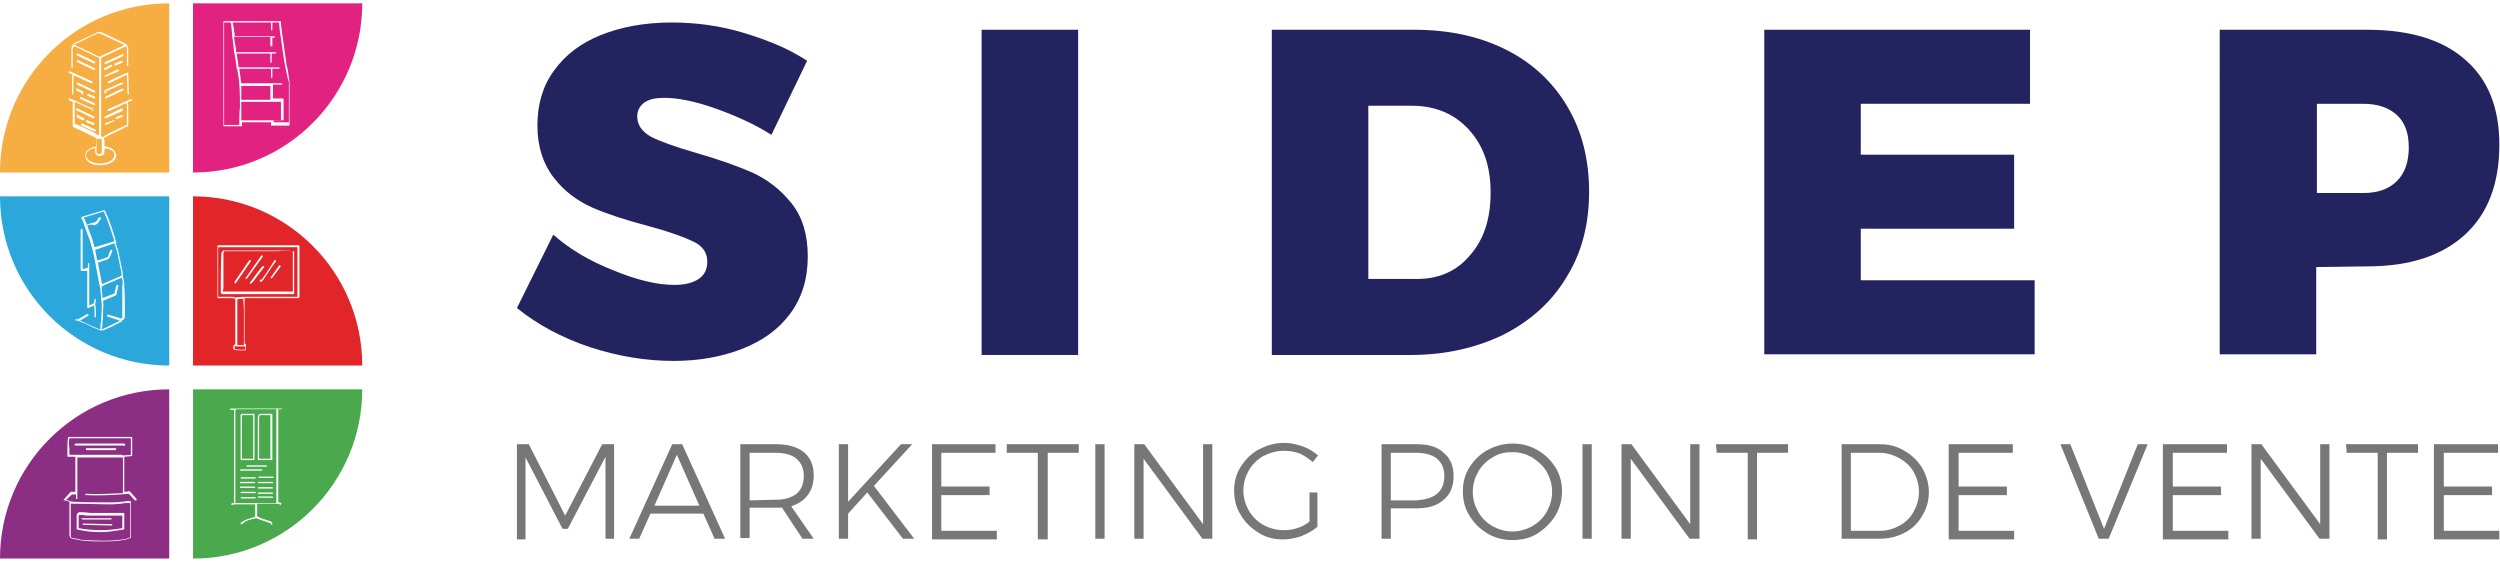 <svg xmlns="http://www.w3.org/2000/svg" xmlns:xlink="http://www.w3.org/1999/xlink" id="Calque_1" x="0px" y="0px" viewBox="0 0 378.2 85" style="enable-background:new 0 0 378.2 85;" xml:space="preserve"><style type="text/css">	.st0{fill:#777777;}	.st1{fill:#23235F;}	.st2{fill:#E12281;}	.st3{fill:#F6AE42;}	.st4{fill:#49A94C;}	.st5{fill:#E12529;}	.st6{fill:#8C2E84;}	.st7{fill:#2CA7DB;}</style><g>	<g>		<path class="st0" d="M78.2,67.2H80L85.5,78l5.6-10.8h1.8v14.3h-1.3V69.1L85.9,80h-0.8l-5.6-10.8v12.4h-1.3V67.2z"></path>		<path class="st0" d="M108.1,81.5l-1.7-3.8h-8l-1.7,3.8h-1.5l6.5-14.3h1.5l6.5,14.3H108.1z M99,76.5h6.8l-3.4-7.7L99,76.5z"></path>		<path class="st0" d="M121.4,81.5l-3.1-4.7c-0.4,0-0.8,0-1,0h-3.9v4.6H112V67.2h5.4c1.8,0,3.2,0.4,4.2,1.2c1,0.8,1.5,2,1.5,3.5   c0,1.2-0.3,2.2-0.9,3s-1.4,1.3-2.5,1.7l3.4,4.9C123.1,81.5,121.4,81.5,121.4,81.5z M117.3,75.6c1.4,0,2.4-0.3,3.2-0.9   c0.7-0.6,1.1-1.5,1.1-2.7c0-1.1-0.4-2-1.1-2.6s-1.8-0.9-3.2-0.9h-3.9v7.2L117.3,75.6L117.3,75.6z"></path>		<path class="st0" d="M138.3,81.5h-1.7l-5.4-7l-2.9,3.2v3.8h-1.4V67.2h1.4v8.7l8-8.7h1.7l-5.8,6.3L138.3,81.5z"></path>		<path class="st0" d="M141,67.2h9.6v1.3h-8.2v5.1h7.3v1.3h-7.3v5.4h8.4v1.3H141V67.2z"></path>		<path class="st0" d="M152.3,67.2h10.9v1.3h-4.7v13.1H157V68.5h-4.7V67.2z"></path>		<path class="st0" d="M165.7,67.2h1.4v14.3h-1.4V67.2z"></path>		<path class="st0" d="M182,67.2h1.4v14.3h-1.5L173,69.4v12.1h-1.4V67.2h1.5l8.9,12.1V67.2z"></path>		<path class="st0" d="M198,74.5h1.3v5.2c-0.7,0.6-1.5,1-2.4,1.4c-0.9,0.3-1.9,0.5-2.8,0.5c-1.4,0-2.6-0.3-3.7-1   c-1.1-0.7-2-1.5-2.7-2.7c-0.7-1.1-1-2.3-1-3.7c0-1.3,0.3-2.5,1-3.6s1.6-2,2.7-2.6c1.2-0.6,2.4-1,3.8-1c1,0,1.9,0.2,2.8,0.5   c0.9,0.3,1.7,0.8,2.4,1.4l-0.8,1c-0.6-0.5-1.3-1-2-1.3c-0.8-0.3-1.6-0.4-2.4-0.4c-1.1,0-2.1,0.3-3.1,0.8c-0.9,0.5-1.7,1.3-2.2,2.2   c-0.5,0.9-0.8,1.9-0.8,3s0.3,2.1,0.8,3s1.3,1.7,2.2,2.2s2,0.8,3.1,0.8c0.7,0,1.4-0.1,2-0.3c0.7-0.2,1.3-0.5,1.9-1v-4.4H198z"></path>		<path class="st0" d="M218.4,68.5c1,0.8,1.5,2,1.5,3.5c0,1.6-0.5,2.8-1.5,3.6c-1,0.9-2.3,1.3-4.1,1.3h-3.9v4.6H209V67.2h5.3   C216.1,67.2,217.5,67.6,218.4,68.5z M217.4,74.7c0.7-0.6,1.1-1.5,1.1-2.7c0-1.1-0.4-2-1.1-2.6c-0.7-0.6-1.8-0.9-3.2-0.9h-3.8v7.2   h3.8C215.6,75.6,216.7,75.3,217.4,74.7z"></path>		<path class="st0" d="M232.6,68.1c1.1,0.6,2,1.5,2.7,2.6s1,2.3,1,3.6c0,1.3-0.3,2.5-1,3.7c-0.7,1.1-1.6,2-2.7,2.7   c-1.1,0.7-2.4,1-3.8,1c-1.4,0-2.6-0.3-3.8-1c-1.1-0.7-2-1.5-2.7-2.7c-0.7-1.1-1-2.3-1-3.7c0-1.3,0.3-2.5,1-3.6s1.6-2,2.7-2.6   c1.1-0.6,2.4-1,3.8-1C230.2,67.1,231.4,67.4,232.6,68.1z M225.8,69.2c-0.9,0.5-1.7,1.3-2.2,2.2c-0.5,0.9-0.8,1.9-0.8,3   s0.3,2.1,0.8,3s1.3,1.7,2.2,2.2s1.9,0.8,3,0.8s2.1-0.3,3-0.8s1.7-1.3,2.2-2.2c0.5-0.9,0.8-1.9,0.8-3s-0.3-2.1-0.8-3   s-1.3-1.6-2.2-2.2c-0.9-0.5-1.9-0.8-3-0.8C227.7,68.4,226.7,68.6,225.8,69.2z"></path>		<path class="st0" d="M239.4,67.2h1.4v14.3h-1.4V67.2z"></path>		<path class="st0" d="M255.7,67.2h1.4v14.3h-1.5l-8.9-12.1v12.1h-1.4V67.2h1.5l8.9,12.1L255.7,67.2L255.7,67.2z"></path>		<path class="st0" d="M259.6,67.2h10.9v1.3h-4.7v13.1h-1.4V68.5h-4.7L259.6,67.2L259.6,67.2z"></path>		<path class="st0" d="M288.1,68.2c1.1,0.6,2,1.5,2.7,2.6c0.6,1.1,1,2.3,1,3.6s-0.3,2.5-1,3.6c-0.6,1.1-1.5,2-2.7,2.6   c-1.1,0.6-2.4,0.9-3.8,0.9h-5.7V67.2h5.8C285.7,67.2,287,67.5,288.1,68.2z M287.4,79.5c0.9-0.5,1.6-1.2,2.1-2.1s0.8-1.9,0.8-3   s-0.3-2.1-0.8-3s-1.3-1.6-2.2-2.1c-0.9-0.5-1.9-0.8-3-0.8H280v11.8h4.4C285.5,80.3,286.5,80,287.4,79.5z"></path>		<path class="st0" d="M294.9,67.2h9.6v1.3h-8.2v5.1h7.3v1.3h-7.3v5.4h8.4v1.3h-9.9V67.2H294.9z"></path>		<path class="st0" d="M311.7,67.2h1.5l5.1,12.8l5.1-12.8h1.5L319,81.5h-1.5L311.7,67.2z"></path>		<path class="st0" d="M327.3,67.2h9.6v1.3h-8.2v5.1h7.3v1.3h-7.3v5.4h8.4v1.3h-9.9V67.2H327.3z"></path>		<path class="st0" d="M351,67.2h1.4v14.3h-1.5L342,69.4v12.1h-1.4V67.2h1.5l8.9,12.1V67.2z"></path>		<path class="st0" d="M354.9,67.2h10.9v1.3h-4.7v13.1h-1.4V68.5H355L354.9,67.2L354.9,67.2z"></path>		<path class="st0" d="M368.3,67.2h9.6v1.3h-8.2v5.1h7.3v1.3h-7.3v5.4h8.4v1.3h-9.9V67.2H368.3z"></path>	</g>	<g>		<path class="st1" d="M108.2,16.4c-3.1-1.1-5.7-1.6-7.7-1.6c-1.3,0-2.3,0.2-3,0.7s-1.1,1.2-1.1,2.1c0,1.3,0.7,2.3,2.1,3.1   c1.4,0.7,3.6,1.5,6.7,2.4c3.5,1,6.3,2,8.6,3c2.2,1,4.2,2.5,5.9,4.6c1.7,2.1,2.5,4.8,2.5,8.1c0,3.4-0.9,6.3-2.7,8.7   c-1.8,2.4-4.2,4.1-7.3,5.3s-6.5,1.8-10.3,1.8c-4.2,0-8.4-0.7-12.7-2.1c-4.2-1.4-7.9-3.4-11-5.9l5.5-11.1c2.5,2.2,5.5,4,9.1,5.4   c3.6,1.5,6.7,2.2,9.2,2.2c1.6,0,2.8-0.3,3.7-0.9c0.9-0.6,1.3-1.5,1.3-2.6c0-1.4-0.7-2.4-2.2-3.1c-1.5-0.7-3.7-1.5-6.7-2.3   c-3.4-0.9-6.2-1.8-8.5-2.8c-2.2-1-4.2-2.4-5.8-4.5c-1.6-2-2.5-4.7-2.5-7.9s0.8-6,2.5-8.3c1.7-2.4,4.1-4.2,7.1-5.4   s6.6-1.9,10.7-1.9c3.7,0,7.4,0.5,11,1.6s6.8,2.4,9.5,4.2l-5.4,11.2C114.2,18.8,111.3,17.5,108.2,16.4z"></path>		<path class="st1" d="M148.5,4.5h14.6v49.2h-14.6V4.5z"></path>		<path class="st1" d="M227.8,7.5c4,2,7.1,4.9,9.3,8.6s3.3,8,3.3,12.9s-1.1,9.2-3.4,12.9c-2.2,3.7-5.4,6.6-9.5,8.7   c-4.1,2-8.8,3.1-14.1,3.1h-21V4.5h21.5C219.2,4.5,223.8,5.5,227.8,7.5z M222.4,38.6c2.1-2.4,3.1-5.5,3.1-9.5s-1.1-7.1-3.3-9.5   s-5.1-3.6-8.6-3.6H207v26.2h7.4C217.7,42.2,220.4,41,222.4,38.6z"></path>		<path class="st1" d="M266.9,4.5h40.2v11.2h-25.6v7.7h23.2v11.2h-23.2v7.8h26.3v11.2h-40.9V4.5z"></path>		<path class="st1" d="M372.9,9c3.5,3,5.2,7.3,5.2,12.9c0,5.8-1.7,10.4-5.2,13.6s-8.4,4.8-14.8,4.8l-7.7,0.1v13.2h-14.6V4.5h22.3   C364.5,4.5,369.5,6,372.9,9z M362.6,27.4c1.2-1.2,1.8-2.9,1.8-5.1s-0.6-3.8-1.8-4.9c-1.2-1.1-2.9-1.7-5.1-1.7h-7v13.5h7   C359.7,29.2,361.4,28.6,362.6,27.4z"></path>	</g></g><g>	<g>		<path class="st2" d="M40.5,13c-0.9,0-1.9,0-2.8,0c-0.4,0-0.8,0-1.2,0c0,0.7,0,1.4,0,2.1c0,0,0,0,0,0c0.1,0,0.1,0,0.2,0   c1.4,0,2.8,0,4.2,0V13C40.8,13,40.7,13,40.5,13z"></path>		<path class="st2" d="M36.3,16.2c0-1.9,0-3.8-0.4-5.6c0,0,0-0.1,0-0.1c0,0,0,0,0,0c0,0-0.1-0.1-0.1-0.2c-0.1-0.8-0.2-1.7-0.4-2.5   l0-0.2c-0.1-0.8-0.2-1.6-0.3-2.4C35.1,4.7,35,4.3,35,3.9l-0.1-0.5h-1v15.5h2.3C36.2,17.9,36.2,17,36.3,16.2z"></path>		<path class="st2" d="M42.5,15.4C42.5,15.4,42.5,15.4,42.5,15.4c-0.1,0-0.1,0-0.1,0c-1.9,0-3.7,0-5.6,0c-0.1,0-0.1,0-0.2,0   c0,0,0,0-0.1,0c0,0.2,0,0.5,0,0.7c0,0.7,0,1.4,0,2.1h6V15.4z"></path>		<path class="st2" d="M29.2,0.5v25.6c14.2,0,25.6-11.5,25.6-25.6H29.2z M43.8,17.1c0,0.6,0,1.2,0,1.8c0,0.1-0.1,0.1-0.1,0.1h-2.6   C41,19.1,41,19,41,19v-0.5h-4.4c0,0.2,0,0.3,0,0.5c0,0,0,0.1,0,0.1c0,0-0.1,0-0.1,0h-2.6c-0.1,0-0.1-0.1-0.1-0.1V3.3   c0-0.1,0.1-0.1,0.1-0.1h8.5c0.1,0,0.1,0,0.1,0.1c0,0,0,0,0,0.1c0,0,0,0.1,0,0.1l0.1,1c0.2,1.6,0.5,3.3,0.7,4.9   c0,0.3,0.1,0.7,0.2,1c0.1,0.8,0.3,1.6,0.3,2.5C43.8,14.2,43.8,15.7,43.8,17.1z"></path>		<path class="st2" d="M43.2,10.3c-0.1-0.3-0.1-0.7-0.2-1c-0.2-1.6-0.5-3.3-0.7-4.9l-0.1-1c0,0,0,0,0,0h-1v1.1   c0,0.1-0.1,0.1-0.1,0.1S41,4.6,41,4.5V3.4h-5.8l0.1,0.5c0.1,0.4,0.1,0.8,0.2,1.3c0,0.1,0,0.2,0,0.3l1.3,0c1.3,0,2.5,0,3.8,0   c0.2,0,0.4,0,0.6,0c0.1,0,0.2,0,0.3,0c0.1,0,0.1,0.1,0.1,0.1c0,0.1-0.1,0.1-0.1,0.1c-0.1,0-0.2,0-0.3,0c0,0,0,0,0,0c0,0,0,0,0,0   l0,1.3C41.2,7,41.1,7,41,7c0,0,0,0,0,0C41,7,40.9,7,40.9,6.9l0-1.3c-0.1,0-0.3,0-0.4,0c-0.8,0-1.7,0-2.5,0c-0.4,0-0.9,0-1.3,0   l-1.3,0c0.1,0.6,0.2,1.2,0.3,1.9l0,0.2c0,0.1,0,0.1,0,0.2c0,0,0.1,0,0.1,0c0.1,0,0.2,0,0.3,0c0.6,0,1.3,0,1.9,0c0.8,0,1.7,0,2.5,0   c0.3,0,0.5,0,0.8,0c0.1,0,0.3,0,0.4,0c0.1,0,0.1,0.1,0.1,0.1c0,0.1-0.1,0.1-0.1,0.1c-0.1,0-0.3,0-0.4,0c-0.1,0-0.1,0-0.2,0l0,1.3   c0,0.1-0.1,0.1-0.1,0.1c0,0,0,0,0,0c-0.1,0-0.1-0.1-0.1-0.1l0-1.3c-0.1,0-0.2,0-0.4,0c-0.8,0-1.7,0-2.5,0c-0.6,0-1.3,0-1.9,0   c-0.1,0-0.1,0-0.2,0c0,0-0.1,0-0.1,0c0.1,0.7,0.2,1.3,0.3,2c0,0,0,0.1,0.1,0.1c0,0,0,0,0,0c0,0,0,0,0,0c0.1,0,0.2,0,0.3,0   c1.5,0,2.8,0,4.1,0c0.4,0,0.7,0,1.1,0c0.2,0,0.3,0,0.5,0c0.1,0,0.1,0.1,0.1,0.1c0,0.1-0.1,0.1-0.1,0.1c-0.2,0-0.3,0-0.5,0   c-0.2,0-0.3,0-0.5,0l0,1.3c0,0.1-0.1,0.1-0.1,0.1c0,0,0,0,0,0c-0.1,0-0.1-0.1-0.1-0.1l0-1.3c-0.1,0-0.2,0-0.4,0   c-1.3,0-2.6,0-4.1,0c-0.1,0-0.1,0-0.2,0c0,0,0,0-0.1,0c0.1,0.7,0.2,1.5,0.3,2.2c0,0,0,0,0,0c0.4,0,0.8,0,1.2,0c0.9,0,1.9,0,2.9,0   c0.5,0,1,0,1.4,0c0.2,0,0.4,0,0.6,0c0.1,0,0.1,0.1,0.1,0.1c0,0.1-0.1,0.1-0.1,0.1c0,0,0,0,0,0c-0.2,0-0.4,0-0.6,0   c-0.2,0-0.5,0-0.7,0v2.1c0.4,0,0.8,0,1.2,0c0.1,0,0.1,0,0.2,0c0,0,0.1,0,0.1,0c0.1,0,0.1,0.1,0.1,0.1v3.1c0,0.1-0.1,0.1-0.1,0.1   h-1.4v0.3h2.3c0-0.6,0-1.1,0-1.7c0-1.4,0-2.9,0-4.4C43.5,12,43.4,11.1,43.2,10.3z"></path>	</g>	<g>		<path class="st3" d="M15.4,8.4C15.7,8.3,16,8.1,16.3,8c0.6-0.3,1.3-0.6,1.9-0.9l0.6-0.3c-0.1,0-0.1-0.1-0.2-0.1   c-0.6-0.3-1.3-0.6-1.9-0.9c-0.5-0.2-1-0.5-1.5-0.7c-0.1-0.1-0.3-0.1-0.5,0c-0.6,0.3-1.2,0.5-1.7,0.8c-0.5,0.2-1,0.5-1.5,0.7   c-0.1,0-0.2,0.1-0.3,0.2c0,0,0,0,0,0c0,0,0.1,0,0.1,0c0.1,0,0.1,0.1,0.2,0.1c1,0.5,2,0.9,2.9,1.4l0.6,0.3L15.4,8.4z"></path>		<path class="st3" d="M15.8,22.9c0,0.5-0.2,0.6-0.7,0.7c0,0,0,0,0,0c-0.2,0-0.4-0.1-0.5-0.2c-0.1-0.1-0.2-0.3-0.2-0.5   c0-0.1,0-0.3,0-0.4c0,0,0-0.1,0-0.1c-0.4,0-0.8,0.2-1.1,0.5c-0.2,0.2-0.3,0.4-0.3,0.6c0,0.2,0.1,0.4,0.3,0.6   c0.8,0.8,2.6,0.9,3.6,0.1c0.3-0.2,0.4-0.5,0.4-0.8c0-0.3-0.2-0.6-0.5-0.7c-0.2-0.1-0.4-0.2-0.6-0.2c-0.1,0-0.2-0.1-0.3-0.1   C15.8,22.6,15.8,22.8,15.8,22.9z"></path>		<path class="st3" d="M0,26.1h25.6V0.5C11.4,0.5,0,12,0,26.1z M10.4,10.9c0-0.1,0.1-0.1,0.2-0.1l3.3,1.5c0.1,0,0.1,0.1,0.1,0.2   c0,0-0.1,0.1-0.1,0.1c0,0,0,0-0.1,0l-2.6-1.2c0,0,0,0.1,0,0.1c0,0.1-0.1,0.2-0.1,0.3c0,0.6,0,1.2,0,1.8l0,0.6   c0,0.1-0.1,0.1-0.1,0.1s-0.1-0.1-0.1-0.1l0-0.6c0-0.6,0-1.2,0-1.8c0-0.1,0-0.2,0.1-0.4c0,0,0-0.1,0-0.1c0,0,0,0,0,0l-0.4-0.2   C10.4,11.1,10.4,11,10.4,10.9z M14.3,17.8c0,0-0.1,0.1-0.1,0.1c0,0,0,0-0.1,0l-2.5-1.2c-0.1,0-0.1-0.1-0.1-0.2   c0-0.1,0.1-0.1,0.2-0.1l2.5,1.2C14.3,17.7,14.3,17.7,14.3,17.8z M14.3,18.8c0,0-0.1,0.1-0.1,0.1c0,0,0,0-0.1,0l-1-0.4   c-0.1,0-0.1-0.1-0.1-0.2c0-0.1,0.1-0.1,0.2-0.1l1,0.4C14.3,18.6,14.3,18.7,14.3,18.8z M11.6,17.4c0-0.1,0.1-0.1,0.2,0l0.9,0.5   c0.1,0,0.1,0.1,0,0.2c0,0-0.1,0.1-0.1,0.1c0,0,0,0-0.1,0l-0.9-0.5C11.6,17.6,11.6,17.5,11.6,17.4z M12.3,18.8   c0-0.1,0.1-0.1,0.2-0.1l1.9,0.9c0.1,0,0.1,0.1,0.1,0.2c0,0-0.1,0.1-0.1,0.1c0,0,0,0-0.1,0L12.3,19C12.3,18.9,12.2,18.9,12.3,18.8z    M14.4,15.8c0,0-0.1,0.1-0.1,0.1c0,0,0,0-0.1,0l-2-0.9c-0.1,0-0.1-0.1-0.1-0.2c0-0.1,0.1-0.1,0.2-0.1l2,0.9   C14.4,15.7,14.4,15.7,14.4,15.8z M11.8,13.8c-0.1,0-0.1-0.1-0.2-0.1c-0.1,0-0.1-0.1-0.1-0.2c0-0.1,0.1-0.1,0.2-0.1   c0.1,0,0.1,0.1,0.2,0.1c0.2,0.1,0.4,0.2,0.6,0.3c0.1,0,0.1,0.1,0.1,0.2c0,0,0,0,0,0.1c0,0.1,0,0.1-0.1,0.2c0,0,0,0-0.1,0   c0,0-0.1,0-0.1-0.1c0,0,0-0.1,0-0.1c0,0,0,0,0-0.1C12.2,14,12,13.9,11.8,13.8z M13.2,14.3c0-0.1,0.1-0.1,0.2-0.1l0.9,0.4   c0.1,0,0.1,0.1,0.1,0.2c0,0-0.1,0.1-0.1,0.1c0,0,0,0-0.1,0l-0.9-0.4C13.2,14.4,13.2,14.4,13.2,14.3z M14.4,13.9   c0,0-0.1,0.1-0.1,0.1c0,0,0,0-0.1,0l-2.5-1.2c-0.1,0-0.1-0.1-0.1-0.2c0-0.1,0.1-0.1,0.2-0.1l2.5,1.2   C14.4,13.7,14.4,13.8,14.4,13.9z M11.6,9.2c0-0.1,0.1-0.1,0.2-0.1l2.5,1.2c0.1,0,0.1,0.1,0.1,0.2c0,0-0.1,0.1-0.1,0.1   c0,0,0,0-0.1,0l-2.5-1.2C11.6,9.3,11.6,9.3,11.6,9.2z M11.6,8.2c0-0.1,0.1-0.1,0.2-0.1l2.5,1.2c0.1,0,0.1,0.1,0.1,0.2   c0,0-0.1,0.1-0.1,0.1c0,0,0,0-0.1,0l-2.5-1.2C11.6,8.4,11.6,8.3,11.6,8.2z M20,15.2c0,0.1-0.1,0.1-0.2,0.1   c-0.2-0.1-0.3,0.1-0.5,0.2l0,0c0,0.1,0.1,0.2,0.1,0.4c0,0.8,0,1.5,0,2.3l0,0.8c0,0,0,0.1-0.1,0.1c-0.3,0.1-0.5,0.2-0.8,0.4   c-0.6,0.3-1.3,0.6-1.9,0.9c-0.2,0.1-0.5,0.3-0.7,0.4c-0.1,0-0.2,0.1-0.2,0.1c0,0.1,0.1,0.2,0.1,0.4c0,0.3,0,0.6,0,0.8   c0,0,0,0,0.1,0c0.1,0,0.2,0.1,0.3,0.1c0.2,0.1,0.5,0.1,0.7,0.3c0.4,0.2,0.6,0.6,0.7,0.9c0,0.4-0.1,0.7-0.5,1   c-0.5,0.4-1.2,0.6-1.9,0.6c-0.8,0-1.6-0.2-2-0.7c-0.2-0.2-0.3-0.5-0.3-0.8c0-0.3,0.1-0.5,0.3-0.7c0.4-0.4,0.8-0.6,1.3-0.6l0.1-1.2   c0,0-0.1-0.1-0.1-0.1c-0.1-0.1-0.2-0.2-0.3-0.2c-0.8-0.4-1.5-0.7-2.3-1.1c-0.3-0.1-0.5-0.2-0.8-0.4c0,0-0.1-0.1-0.1-0.1   c0-0.1,0-0.3,0-0.4c0-0.3,0-0.6,0-0.9c0-0.5,0-1,0-1.6l0-0.7c0,0,0,0,0-0.1l-0.5-0.2c-0.1,0-0.1-0.1-0.1-0.2   c0-0.1,0.1-0.1,0.2-0.1l0.7,0.3c0.8,0.4,1.6,0.7,2.4,1.1c0,0,0,0,0.1,0c0.1,0,0.3,0.1,0.3,0.4c0,0.1-0.1,0.1-0.1,0.1c0,0,0,0,0,0   c-0.1,0-0.1-0.1-0.1-0.2c0-0.1,0-0.1-0.1-0.1c0,0-0.1,0-0.1,0c-0.8-0.4-1.6-0.7-2.4-1.1l0,0l0,0.6c0,0.5,0,1,0,1.5   c0,0.3,0,0.6,0,0.9c0,0.1,0,0.2,0,0.3c0.2,0.1,0.5,0.2,0.7,0.3c0.8,0.4,1.6,0.7,2.3,1.1c0.1,0.1,0.3,0.2,0.4,0.3c0,0,0,0,0,0   c0,0,0.1,0,0.1,0l0.1,0H15V8.8c0,0,0,0,0,0l-0.6-0.3c-1-0.5-1.9-0.9-2.9-1.4c-0.1,0-0.1-0.1-0.2-0.1c0,0,0,0-0.1,0c0,0,0,0,0,0   C11.1,7.1,11,7.3,11,7.5c0,0.6,0,1.3,0,1.9c0,0.3,0,0.5,0,0.8c0,0.1-0.1,0.1-0.1,0.1s-0.1-0.1-0.1-0.1c0-0.3,0-0.5,0-0.8   c0-0.6,0-1.2,0-1.9c0-0.5,0.2-0.9,0.7-1.1c0.5-0.2,1-0.5,1.5-0.7c0.6-0.3,1.2-0.5,1.7-0.8c0.2-0.1,0.5-0.1,0.7,0   c0.5,0.2,1,0.5,1.5,0.7c0.6,0.3,1.2,0.6,1.9,0.9c0.4,0.2,0.6,0.5,0.6,0.9c0,0.6,0,1.2,0,1.8c0,0.2,0,0.5,0,0.7   c0,0.1-0.1,0.1-0.1,0.1c-0.1,0-0.1-0.1-0.1-0.1c0-0.2,0-0.5,0-0.7c0-0.6,0-1.2,0-1.8c0-0.2,0-0.3-0.1-0.4l-0.7,0.3   c-0.6,0.3-1.3,0.6-1.9,0.9c-0.3,0.1-0.6,0.3-0.9,0.4l-0.3,0.2v11.9h0.3c0.1-0.1,0.2-0.1,0.3-0.2c0.2-0.1,0.5-0.3,0.7-0.4   c0.6-0.3,1.3-0.6,1.9-0.9c0.2-0.1,0.5-0.2,0.7-0.3l0-0.7c0-0.8,0-1.5,0-2.3c0-0.1,0-0.2-0.1-0.3c0,0,0,0,0,0l-2.6,1.2   c-0.1,0-0.1,0-0.2-0.1c0-0.1,0-0.1,0.1-0.2l2.7-1.2c0,0,0.1,0,0.1,0c0,0,0,0,0,0c0.2-0.2,0.4-0.3,0.7-0.3C20,15.1,20,15.1,20,15.2   z M18.5,16.8L16,17.9c0,0,0,0-0.1,0c0,0-0.1,0-0.1-0.1c0-0.1,0-0.1,0.1-0.2l2.5-1.2c0.1,0,0.1,0,0.2,0.1   C18.6,16.7,18.5,16.7,18.5,16.8z M18.5,17.7l-0.8,0.3c0,0,0,0-0.1,0c0,0-0.1,0-0.1-0.1c0-0.1,0-0.1,0.1-0.2l0.8-0.3   c0.1,0,0.1,0,0.2,0.1C18.6,17.6,18.5,17.7,18.5,17.7z M17.1,18.4L16,18.9c0,0,0,0,0,0c-0.1,0-0.1,0-0.1-0.1c0-0.1,0-0.1,0.1-0.2   l1.2-0.4c0.1,0,0.1,0,0.2,0.1C17.2,18.3,17.2,18.4,17.1,18.4z M16,9.7C16,9.7,15.9,9.7,16,9.7c-0.1,0-0.1,0-0.2-0.1   c0-0.1,0-0.1,0.1-0.2l2.6-1.2c0.1,0,0.1,0,0.2,0.1c0,0.1,0,0.1-0.1,0.2L16,9.7z M18.5,9.5l-1,0.4c0,0,0,0-0.1,0c0,0-0.1,0-0.1-0.1   c0-0.1,0-0.1,0.1-0.2l1-0.4c0.1,0,0.1,0,0.2,0.1C18.6,9.4,18.5,9.4,18.5,9.5z M16.9,10.1l-1,0.5c0,0,0,0-0.1,0c0,0-0.1,0-0.1-0.1   c0-0.1,0-0.1,0.1-0.2l1-0.5c0.1,0,0.1,0,0.2,0.1C17,10,17,10.1,16.9,10.1z M15.9,11.4l1.9-0.9c0.1,0,0.1,0,0.2,0.1   c0,0.1,0,0.1-0.1,0.2L16,11.6c0,0,0,0-0.1,0c0,0-0.1,0-0.1-0.1C15.8,11.5,15.8,11.4,15.9,11.4z M16,14.9c0,0-0.1,0-0.1-0.1   c0-0.1,0-0.1,0.1-0.2l2.5-1.2c0.1,0,0.1,0,0.2,0.1c0,0.1,0,0.1-0.1,0.2L16,14.9C16,14.9,16,14.9,16,14.9z M18.6,12.7l-0.5,0.2   c-0.7,0.3-1.3,0.6-2,0.9c0,0,0,0,0,0.1c0,0,0,0.1,0,0.1c0,0-0.1,0.1-0.1,0.1c0,0,0,0-0.1,0c-0.1,0-0.1-0.1-0.1-0.2c0,0,0,0,0-0.1   c0-0.1,0.1-0.2,0.1-0.2c0.7-0.3,1.4-0.6,2-0.9l0.5-0.2c0.1,0,0.1,0,0.2,0.1C18.7,12.6,18.6,12.7,18.6,12.7z M16.5,12.6   c-0.1,0-0.1,0-0.2-0.1c0-0.1,0-0.1,0.1-0.2l2.8-1.3c0,0,0.1,0,0.1,0c0,0,0.1,0.1,0.1,0.1l0.1,3.1c0,0.1-0.1,0.1-0.1,0.1   c0,0,0,0,0,0c-0.1,0-0.1-0.1-0.1-0.1l-0.1-2.9L16.5,12.6z"></path>		<path class="st3" d="M14.6,22.3c0,0.1,0,0.1,0,0.2c0,0.1,0,0.3,0,0.4c0,0.2,0,0.3,0.1,0.3c0.1,0.1,0.2,0.1,0.3,0.1   c0.4,0,0.4-0.1,0.4-0.4c0-0.5,0-1.1,0-1.6c0-0.1,0-0.2-0.1-0.3c0,0,0,0,0,0h-0.7c0,0,0,0,0,0L14.6,22.3   C14.6,22.3,14.6,22.3,14.6,22.3z"></path>	</g>	<g>		<path class="st4" d="M36.6,69.4C36.6,69.4,36.6,69.4,36.6,69.4l1.7,0v-6.6h-1.7c0,0,0,0,0,0c0,0.1,0,0.1,0,0.2c0,2.2,0,4.4,0,6.2   C36.6,69.3,36.6,69.3,36.6,69.4z"></path>		<path class="st4" d="M35.6,62.1c0,0.1,0,0.3,0,0.4c0,3.9,0,7.7,0,11.6v2c1.7,0,3.6,0,5.8,0c0.1,0,0.2,0,0.3,0c0,0,0.1,0,0.1,0   V61.9c0,0,0,0,0,0h-6.2C35.7,61.9,35.7,62,35.6,62.1z M38.6,75.4h-2.1c-0.1,0-0.1-0.1-0.1-0.1s0.1-0.1,0.1-0.1h2.1   c0.1,0,0.1,0.1,0.1,0.1S38.6,75.4,38.6,75.4z M38.6,74.6h-2.1c-0.1,0-0.1-0.1-0.1-0.1s0.1-0.1,0.1-0.1h2.1c0.1,0,0.1,0.1,0.1,0.1   S38.6,74.6,38.6,74.6z M36.4,73.6l2.1,0c0.1,0,0.1,0.1,0.1,0.1c0,0.1-0.1,0.1-0.1,0.1c0,0,0,0,0,0l-2.1,0c-0.1,0-0.1-0.1-0.1-0.1   C36.3,73.6,36.4,73.6,36.4,73.6z M36.3,73c0-0.1,0.1-0.1,0.1-0.1l2.1,0c0.1,0,0.1,0.1,0.1,0.1c0,0.1-0.1,0.1-0.1,0.1l-2.1,0   c0,0,0,0,0,0C36.4,73.2,36.3,73.1,36.3,73z M38.6,72.4h-2.1c-0.1,0-0.1-0.1-0.1-0.1c0-0.1,0.1-0.1,0.1-0.1h2.1   c0.1,0,0.1,0.1,0.1,0.1C38.7,72.3,38.6,72.4,38.6,72.4z M39.6,71c0.1,0,0.1,0.1,0.1,0.1s-0.1,0.1-0.1,0.1h-3.2   c-0.1,0-0.1-0.1-0.1-0.1s0.1-0.1,0.1-0.1H39.6z M37.3,70.5c0-0.1,0.1-0.1,0.1-0.1h2.9c0.1,0,0.1,0.1,0.1,0.1s-0.1,0.1-0.1,0.1   h-2.9C37.3,70.7,37.3,70.6,37.3,70.5z M41.2,75.3l-2.1,0c0,0,0,0,0,0c-0.1,0-0.1-0.1-0.1-0.1c0-0.1,0.1-0.1,0.1-0.1l2.1,0   c0.1,0,0.1,0.1,0.1,0.1C41.4,75.3,41.3,75.3,41.2,75.3z M41.2,74.7C41.2,74.7,41.2,74.7,41.2,74.7l-2.1,0c-0.1,0-0.1-0.1-0.1-0.1   c0-0.1,0.1-0.1,0.1-0.1l2.1,0c0.1,0,0.1,0.1,0.1,0.1C41.4,74.6,41.3,74.7,41.2,74.7z M41.2,73.9C41.2,73.9,41.2,73.9,41.2,73.9   l-2.1,0c-0.1,0-0.1-0.1-0.1-0.1s0.1-0.1,0.1-0.1l2.1,0c0.1,0,0.1,0.1,0.1,0.1C41.4,73.8,41.3,73.9,41.2,73.9z M41.2,73.1l-2.1,0   c0,0,0,0,0,0c-0.1,0-0.1-0.1-0.1-0.1c0-0.1,0.1-0.1,0.1-0.1l2.1,0c0.1,0,0.1,0.1,0.1,0.1C41.4,73.1,41.3,73.1,41.2,73.1z    M41.4,72.2c0,0.1-0.1,0.1-0.1,0.1l-2.1,0c0,0,0,0,0,0c-0.1,0-0.1-0.1-0.1-0.1c0-0.1,0.1-0.1,0.1-0.1l2.1,0   C41.3,72.1,41.4,72.1,41.4,72.2z M39,63.1c0-0.1,0.1-0.2,0.1-0.3c0,0,0-0.1,0.1-0.1c0,0,0.1-0.1,0.1-0.1c0,0,0,0,0,0h1.8   c0.1,0,0.1,0.1,0.1,0.1v6.8c0,0.1-0.1,0.1-0.1,0.1h-2c-0.1,0-0.1-0.1-0.1-0.1l0-1.1C39,66.7,39,64.8,39,63.1z M36.4,62.8   C36.4,62.8,36.4,62.7,36.4,62.8c0.1-0.2,0.1-0.2,0.2-0.2c0,0,0,0,0,0h1.8c0.1,0,0.1,0.1,0.1,0.1v6.8c0,0.1-0.1,0.1-0.1,0.1h-1.9   c-0.1,0-0.1,0-0.1-0.1c0,0,0-0.1,0-0.1c0-0.1,0-0.1,0-0.2c0-1.8,0-4,0-6.2C36.3,63,36.4,62.9,36.4,62.8z"></path>		<path class="st4" d="M39.2,69.4h1.7v-6.6h-1.6c0,0,0,0,0,0.1c0,0.1-0.1,0.1-0.1,0.2c0,1.8,0,3.6,0,5.4L39.2,69.4z"></path>		<path class="st4" d="M29.2,58.9v25.6c14.2,0,25.6-11.5,25.6-25.6H29.2z M42.6,61.9h-0.5c0,0,0,0,0,0V76c0.1,0,0.3,0,0.4,0.1   c0.1,0,0.1,0.1,0,0.2c0,0.1-0.1,0.1-0.2,0c-0.2-0.1-0.4-0.1-0.6-0.1c-0.1,0-0.2,0-0.3,0c-0.9,0-1.7,0-2.5,0v1.9l0.4,0.2   c0.4,0.2,0.9,0.3,1.4,0.5l0.1,0c0.2,0.1,0.4,0.2,0.4,0.5c0,0.1-0.1,0.1-0.1,0.1c0,0,0,0,0,0c-0.1,0-0.1-0.1-0.1-0.1   c0-0.1-0.1-0.2-0.2-0.2c0,0,0,0-0.1,0c-0.4-0.2-0.9-0.3-1.4-0.5l-0.5-0.2l-0.1,0c-0.8,0.2-1.5,0.3-2.1,0.9c0,0-0.1,0-0.1,0   c0,0-0.1,0-0.1,0c0-0.1,0-0.1,0-0.2c0.6-0.5,1.4-0.7,2.2-0.9l0,0v-1.9c-1.1,0-2.1,0-3.1,0c-0.1,0-0.2,0-0.3,0.1c0,0-0.1,0-0.1,0   c0,0,0,0,0,0c-0.1,0-0.1,0-0.1-0.1c0-0.1,0-0.1,0.1-0.2c0,0,0.1,0,0.1,0c0.1,0,0.1,0,0.2,0v-2c0-3.9,0-7.7,0-11.6   c0-0.1,0-0.3,0-0.4c0,0,0-0.1,0-0.1h-0.5c-0.1,0-0.1-0.1-0.1-0.1c0-0.1,0.1-0.1,0.1-0.1h7.7c0.1,0,0.1,0.1,0.1,0.1   C42.7,61.8,42.7,61.9,42.6,61.9z"></path>	</g>	<g>		<path class="st5" d="M36.8,45.2c-0.3,0-0.6,0-0.9,0.1c0,0,0,0,0,0v6.9h1c0,0,0-0.1,0-0.1c0-0.1,0-0.3,0-0.4c0-1.7,0-3.4,0-5   L36.8,45.2C36.8,45.2,36.8,45.2,36.8,45.2z"></path>		<path class="st5" d="M33.7,44.1C33.7,44.1,33.7,44.2,33.7,44.1l10.6,0v-6.1c-0.7-0.1-1.5-0.1-2.2,0c-0.4,0-0.8,0-1.1,0   c-0.8,0-1.6,0-2.4,0c-0.4,0-0.7,0-1.1,0h-3.5c0,0-0.1,0-0.1,0.1c0,0-0.1,0.1-0.1,0.1c0,1.8,0,3.6,0,5.4L33.7,44.1z M42.2,40.2   c0-0.1,0.1-0.1,0.2,0c0.1,0,0.1,0.1,0,0.2l-1.2,1.6c0,0-0.1,0.1-0.1,0.1c0,0-0.1,0-0.1,0c-0.1,0-0.1-0.1,0-0.2L42.2,40.2z    M41.2,39.9l0.3-0.5c0-0.1,0.1-0.1,0.2,0c0.1,0,0.1,0.1,0,0.2L41.4,40c-0.6,0.8-1.1,1.7-1.7,2.5c-0.1,0.1-0.2,0.1-0.2,0.1   c0,0,0,0-0.1,0c0,0,0,0,0,0c-0.1,0-0.1,0-0.1-0.1c0-0.1,0-0.1,0.1-0.2c0,0,0.1,0,0.1,0c0,0,0,0,0.1,0   C40.1,41.6,40.7,40.7,41.2,39.9z M39.9,40.3c0.1,0,0.1,0.1,0,0.2l-0.4,0.5c-0.4,0.5-0.8,1.1-1.2,1.6c-0.1,0.1-0.1,0.1-0.2,0.2   c0,0,0,0-0.1,0.1c0,0-0.1,0-0.1,0c0,0-0.1,0-0.1,0c0-0.1,0-0.1,0-0.2c0,0,0.1,0,0.1-0.1c0.1,0,0.1-0.1,0.1-0.1   c0.4-0.5,0.8-1.1,1.2-1.6l0.4-0.5C39.7,40.2,39.8,40.2,39.9,40.3z M39.5,38.7c0-0.1,0.1-0.1,0.2,0c0.1,0,0.1,0.1,0,0.2l-2.3,3.2   c0,0-0.1,0.1-0.1,0.1c0,0-0.1,0-0.1,0c-0.1,0-0.1-0.1,0-0.2L39.5,38.7z M35.5,42.6l2.2-3.2c0-0.1,0.1-0.1,0.2,0   c0.1,0,0.1,0.1,0,0.2l-2.2,3.2c0,0-0.1,0.1-0.1,0.1c0,0-0.1,0-0.1,0C35.5,42.7,35.5,42.6,35.5,42.6z"></path>		<path class="st5" d="M35.7,52.3C35.7,52.3,35.7,52.3,35.7,52.3C35.7,52.3,35.7,52.3,35.7,52.3c-0.2,0.1-0.2,0.1-0.2,0.4   c0,0,0,0.1,0,0.1c0.3,0.1,0.6,0.1,0.9,0.1c0.1,0,0.2,0,0.3,0c0.1,0,0.2,0,0.4,0l0-0.5H35.7z"></path>		<path class="st5" d="M33,44.9c0.2,0,0.3,0,0.5,0c0.2,0,0.4,0,0.6,0c0.3,0,0.7,0,1,0c0.1,0,0.3,0,0.4,0.1c0,0,0,0,0.1,0   c0,0,0,0,0,0c0.6-0.1,1.2-0.1,1.8-0.1c0.2,0,0.4,0,0.7,0c0.5,0,1.1,0,1.6,0c0.2,0,0.5,0,0.7,0H45v-7.5H33V44.9z M33.5,38.3   c0-0.1,0.1-0.2,0.2-0.3c0,0,0.1-0.1,0.1-0.1c0,0,0.1-0.1,0.1,0c0,0,0,0,0,0h3.5c0.4,0,0.7,0,1.1,0c0.8,0,1.6,0,2.4,0   c0.4,0,0.8,0,1.1,0c0.8,0,1.6,0,2.4,0.1c0.1,0,0.1,0.1,0.1,0.1v6.3c0,0.1-0.1,0.1-0.1,0.1H33.6c0,0-0.1,0-0.1-0.1c0,0,0,0,0,0   c0,0-0.1-0.1-0.1-0.1l0-0.5C33.4,41.9,33.4,40.1,33.5,38.3z"></path>		<path class="st5" d="M29.2,29.7v25.6h25.6C54.8,41.1,43.3,29.7,29.2,29.7z M45.2,45c0,0.1-0.1,0.1-0.1,0.1h-4.7   c-0.2,0-0.5,0-0.7,0c-0.5,0-1.1,0-1.6,0c-0.2,0-0.4,0-0.7,0c-0.1,0-0.3,0-0.4,0c0,0,0,0,0,0l0,1.4c0,1.7,0,3.4,0,5   c0,0.1,0,0.2,0,0.4c0,0,0,0.1,0,0.1h0.1c0.1,0,0.1,0.1,0.1,0.1l0,0.8c0,0,0,0.1,0,0.1c0,0-0.1,0-0.1,0c0,0,0,0,0,0   c-0.3,0-0.5,0-0.7,0c-0.3,0-0.7,0-1-0.1c0,0-0.1-0.1-0.1-0.1c0,0,0-0.1,0-0.1c0-0.2-0.1-0.5,0.3-0.6v-6.9c0,0,0,0,0,0   c-0.1,0-0.3-0.1-0.4-0.1c-0.5,0-1.1,0-1.6,0c-0.2,0-0.4,0-0.6,0c-0.1,0-0.1-0.1-0.1-0.1v-7.8c0-0.1,0.1-0.1,0.1-0.1h12.2   c0.1,0,0.1,0.1,0.1,0.1V45z"></path>	</g>	<g>		<path class="st6" d="M11.1,81.4c0.2,0,0.3,0.1,0.5,0.1c0.4,0.1,0.8,0.2,1.2,0.2c1.8,0.1,3.8,0.2,5.8-0.1c0.3,0,0.5-0.1,0.8-0.2   c0.1,0,0.2-0.1,0.3-0.1v-5.2c0,0-0.1,0-0.1,0c-0.1,0-0.3,0-0.4,0c-0.3,0-0.5,0-0.8,0.1c-0.5,0-1,0.1-1.5,0.1   c-1.9,0-3.9-0.1-5.9-0.1c-0.1,0-0.2,0-0.3,0c0,0.4,0,0.8,0,1.3c0,1.2,0,2.4,0,3.6C10.7,81.2,10.8,81.4,11.1,81.4z M11.6,77.9   c0-0.1,0.1-0.2,0.2-0.3c0,0,0,0,0.1-0.1c0,0,0.1-0.1,0.1,0c0,0,0,0,0,0c0.2,0,0.4,0,0.6,0c0.4,0,0.8,0.1,1.2,0.1c0.6,0,1.3,0,2,0   c0.3,0,0.6,0,0.8,0h2.1c0.1,0,0.1,0.1,0.1,0.1V80c0,0.1,0,0.1-0.1,0.1c-1.2,0.2-2.3,0.4-3.5,0.4c-1.1,0-2.3-0.1-3.5-0.4   c-0.1,0-0.1-0.1-0.1-0.1l0-0.5C11.6,78.9,11.6,78.4,11.6,77.9z"></path>		<path class="st6" d="M18.7,68.9C18.7,68.9,18.8,68.9,18.7,68.9l1.1-0.1v-2.5h-9.3c-0.1,0.5-0.1,1,0,1.5c0,0.3,0,0.6,0,1l2.5,0   c0.3,0,0.7,0,1,0c1.5,0,2.9,0,4.4,0C18.5,68.9,18.6,68.9,18.7,68.9C18.7,68.9,18.7,68.9,18.7,68.9z M17.5,68.1h-4.4   C13,68.1,13,68,13,67.9s0.1-0.1,0.1-0.1h4.4c0.1,0,0.1,0.1,0.1,0.1S17.5,68.1,17.5,68.1z M11.5,67.4   C11.5,67.4,11.5,67.4,11.5,67.4C11.5,67.4,11.4,67.4,11.5,67.4c-0.1,0-0.2,0-0.2,0c0,0,0-0.1,0-0.2c0,0,0.1-0.1,0.1-0.1   c2.5,0,4.9,0,7.4,0c0.1,0,0.1,0.1,0.1,0.1c0,0,0.1,0.1,0,0.2c0,0-0.1,0.1-0.2,0c0,0,0,0,0,0C16.4,67.4,13.9,67.4,11.5,67.4z"></path>		<path class="st6" d="M11.9,79.9c2.2,0.4,4.4,0.4,6.6,0v-1.9h-2c-0.3,0-0.6,0-0.8,0c-0.6,0-1.3,0-2,0c-0.4,0-0.8,0-1.2-0.1   c-0.2,0-0.4,0-0.5,0c0,0,0,0,0,0c0,0-0.1,0.1-0.1,0.1c0,0.5,0,1,0,1.5L11.9,79.9z M17,79.4c0,0.1-0.1,0.1-0.1,0.1c0,0,0,0,0,0   l-4.3-0.1c-0.1,0-0.1-0.1-0.1-0.1c0-0.1,0.1-0.1,0.1-0.1l4.3,0.1C17,79.3,17,79.4,17,79.4z M12.4,78.4c0.1,0,0.1,0,0.2,0   c0.1,0,0.3,0,0.4,0c1,0,1.9,0,2.9,0l0.9,0c0.1,0,0.1,0.1,0.1,0.1s-0.1,0.1-0.1,0.1l-0.9,0c-0.3,0-0.6,0-0.9,0c-0.6,0-1.3,0-1.9,0   c-0.1,0-0.3,0-0.4,0c-0.1,0-0.1,0-0.2,0c-0.1,0-0.1-0.1-0.1-0.1C12.2,78.5,12.3,78.4,12.4,78.4z"></path>		<path class="st6" d="M0,84.5h25.6V58.9C11.4,58.9,0,70.4,0,84.5z M20.6,75.7C20.6,75.8,20.6,75.8,20.6,75.7c-0.1,0-0.2,0-0.2,0   l-0.9-1C17.1,74.9,15,75,13,74.9c-0.1,0-0.1-0.1-0.1-0.1c0-0.1,0.1-0.1,0.1-0.1c1.7,0.1,3.5,0,5.6-0.1v-5.4c0,0,0,0,0,0   c-0.1,0-0.1,0-0.2,0c-1.8,0-3.6,0-5.4,0l-1.3,0v6.2c0,0.1-0.1,0.1-0.1,0.1c-0.1,0-0.1-0.1-0.1-0.1v-0.6c0,0,0,0,0,0h-0.6L10,75.6   c0.1,0,0.2,0.1,0.3,0.1c0.2,0.1,0.5,0.2,0.7,0.2c2,0.1,3.9,0.1,5.8,0.1c0.5,0,1,0,1.5-0.1c0.3,0,0.5,0,0.8-0.1c0.1,0,0.3,0,0.4,0   c0.1,0,0.1,0,0.2,0c0.1,0,0.1,0.1,0.1,0.1v5.4c0,0.1,0,0.1-0.1,0.1c-0.1,0-0.2,0.1-0.3,0.1c-0.3,0.1-0.5,0.2-0.8,0.2   c-1.1,0.2-2.2,0.2-3.2,0.2c-0.9,0-1.8,0-2.6-0.1c-0.4,0-0.8-0.1-1.3-0.2c-0.2,0-0.3-0.1-0.5-0.1c-0.5-0.1-0.5-0.5-0.5-0.7   c0-1.2,0-2.4,0-3.6c0-0.4,0-0.9,0-1.3c0,0,0,0,0,0c-0.1,0-0.2-0.1-0.3-0.1c-0.1,0-0.2-0.1-0.3-0.1c0,0,0,0,0,0c0,0,0,0-0.1,0   c0,0-0.1,0-0.1,0c-0.1,0-0.1-0.1,0-0.2l1-1.1c0,0,0.1,0,0.1,0h0.6c0,0,0,0,0,0v-5.3l-1.1,0c0,0-0.1,0-0.1,0c0,0,0-0.1,0-0.1   c0-0.4,0-0.7,0-1.1c0-0.6,0-1.1,0.1-1.7c0-0.1,0.1-0.1,0.1-0.1h9.5c0.1,0,0.1,0.1,0.1,0.1v2.7c0,0.1-0.1,0.1-0.1,0.1l-1.1,0.1v5.3   c0.2,0,0.4,0,0.7-0.1c0,0,0.1,0,0.1,0l1,1.1C20.7,75.6,20.7,75.7,20.6,75.7z"></path>	</g>	<g>		<path class="st7" d="M17.3,36.5c-0.4-1.4-0.9-2.9-1.6-4.5l-3,0.9c0.1,0.2,0.1,0.3,0.2,0.5c0.1,0.2,0.2,0.4,0.2,0.6   c0.1,0,0.2-0.1,0.3-0.1c0.2-0.1,0.5-0.2,0.7-0.2c0.4-0.1,0.6-0.2,0.7-0.6c0-0.1,0.1-0.2,0.2-0.2c0,0,0.1,0,0.1,0   c0.1,0,0.1,0,0.2,0c0,0.1,0,0.1,0,0.2c0,0-0.1,0-0.1,0.1c0,0-0.1,0.1-0.1,0.1c-0.2,0.5-0.5,0.7-0.9,0.8C14,33.9,13.7,34,13.5,34   c-0.1,0-0.2,0.1-0.3,0.1c0,0.1,0.1,0.2,0.1,0.3c0.1,0.3,0.2,0.6,0.3,0.8c0.3,0.7,0.5,1.4,0.7,2.2L17.3,36.5z"></path>		<path class="st7" d="M15.4,43C15.4,43,15.4,43,15.4,43l3-1.3c0,0,0,0,0,0c0,0,0-0.1,0-0.1l-0.1-0.7c-0.2-1-0.4-2-0.6-2.9   c-0.1-0.3-0.2-0.6-0.3-0.9c0-0.1-0.1-0.2-0.1-0.3l-2.9,1c0.1,0.5,0.2,1,0.3,1.6c0,0,0,0,0,0c0.1,0,0.2-0.1,0.4-0.1   c0.3-0.1,0.6-0.2,0.9-0.3c0.3-0.1,0.4-0.2,0.4-0.4c0.1-0.2,0.1-0.3,0.2-0.5c0-0.1,0.1-0.1,0.1-0.2c0-0.1,0.1-0.1,0.2-0.1   c0.1,0,0.1,0.1,0.1,0.2c0,0.1-0.1,0.1-0.1,0.2c-0.1,0.2-0.1,0.3-0.2,0.5c-0.1,0.3-0.3,0.5-0.6,0.6c-0.3,0.1-0.6,0.2-0.9,0.3   c-0.1,0.1-0.2,0.1-0.4,0.1c0,0,0,0,0,0c0.1,0.5,0.2,1,0.3,1.5c0.1,0.5,0.2,1.1,0.3,1.6C15.4,42.8,15.4,42.9,15.4,43z"></path>		<path class="st7" d="M0,29.7c0,14.2,11.5,25.6,25.6,25.6V29.7H0z M12.3,34.7c0-0.1,0.1-0.1,0.1-0.1s0.1,0.1,0.1,0.1v6l0.8-0.2   c0,0,0,0,0,0c0-0.1,0-0.2,0-0.2c0-0.1,0-0.3,0-0.4c0-0.1,0.1-0.1,0.1-0.1c0.1,0,0.1,0.1,0.1,0.1c0,0.1,0,0.3,0,0.4   c0,0.3,0,0.6,0,1c0,0.8,0,1.5,0,2.3c0,0.7,0,1.5,0,2.2c0,0.1,0,0.2,0,0.3c0,0,0,0,0,0.1l0.7-0.3c0,0,0,0,0,0l0.1-0.6   c0-0.1,0.1-0.1,0.1-0.1c0.1,0,0.1,0.1,0.1,0.1l-0.1,0.8c0,0,0,0,0,0c0.1,0.4,0.1,0.8,0.1,1.1c0,0.2,0,0.4,0,0.7   c0,0.1,0,0.1-0.1,0.1c0,0,0,0,0,0c-0.1,0-0.1,0-0.1-0.1c0-0.2,0-0.5,0-0.7c0-0.4,0-0.7-0.1-1l-0.8,0.4c-0.1,0-0.1,0-0.2-0.1   c0-0.1,0-0.1,0-0.1c0,0,0-0.1,0-0.1c0-0.1,0-0.3,0-0.4c0-0.7,0-1.5,0-2.2c0-0.8,0-1.5,0-2.3c0-0.1,0-0.3,0-0.4L12.4,41   c0,0,0,0,0,0c0,0-0.1,0-0.1,0c0,0-0.1-0.1-0.1-0.1V34.7z M18.9,47.8c0,0.2-0.1,0.3-0.1,0.4c0,0,0,0.1-0.1,0.1   c0,0.1-0.1,0.1-0.1,0.1c0,0,0,0,0,0l-0.1,0c0,0,0,0,0,0c0,0,0,0,0,0.1c0,0.1-0.1,0.1-0.2,0.2l-0.4,0.2c-0.7,0.4-1.4,0.7-2.1,1   c-0.1,0-0.2,0.1-0.4,0.1c-0.1,0-0.3,0-0.4-0.1c-0.6-0.2-1.2-0.5-1.8-0.8c-0.4-0.2-0.8-0.3-1.2-0.5c-0.1,0-0.2-0.1-0.3-0.1   c-0.1,0-0.1,0-0.2,0c-0.1,0-0.1-0.1-0.1-0.1c0-0.1,0.1-0.1,0.1-0.1c0.1,0,0.1,0,0.2,0c0,0,0.1,0,0.1,0c0,0,0,0,0,0l1.4-0.8   c0.1,0,0.1,0,0.2,0.1c0,0.1,0,0.1-0.1,0.2l-1.2,0.7c0.4,0.2,0.7,0.3,1.1,0.5c0.6,0.3,1.2,0.5,1.8,0.8c0.1,0,0.1,0,0.2,0   c0-0.1,0-0.1,0-0.2c0-0.3,0-0.7,0.1-1c0-0.7,0.1-1.3,0.1-2c0-0.4,0-0.9-0.1-1.3c0-0.1,0-0.2,0-0.3c0-0.4-0.1-0.7-0.1-1.1   c0-0.2,0-0.3-0.1-0.5c0,0,0-0.1,0-0.1c0,0,0,0,0-0.1c0-0.1-0.1-0.2-0.1-0.3c-0.1-0.5-0.2-1.1-0.3-1.6c-0.2-1.2-0.4-2.3-0.7-3.5   c-0.2-0.8-0.4-1.5-0.7-2.2c-0.1-0.3-0.2-0.6-0.3-0.8c-0.1-0.4-0.3-0.8-0.4-1.2c-0.1-0.2-0.1-0.3-0.2-0.5c-0.1,0-0.1,0-0.1-0.1   c0-0.1,0-0.1,0.1-0.2l3.3-1c0.1,0,0.1,0,0.2,0.1c0.8,1.7,1.3,3.4,1.7,4.8c0,0.1,0,0.1-0.1,0.1c0,0.1,0.1,0.2,0.1,0.3   c0.1,0.3,0.2,0.6,0.3,0.9c0.2,1,0.4,2,0.6,2.9l0.1,0.7c0,0.1,0,0.2,0,0.2c0,0,0,0,0,0.1c0,0,0,0,0,0c0,0,0,0,0,0   c0,0.1,0.1,0.2,0.1,0.4c0.1,0.3,0.1,0.6,0.1,0.9C18.9,44.6,18.9,46.1,18.9,47.8z"></path>		<path class="st7" d="M18.5,42.3c0-0.1-0.1-0.2-0.1-0.3l-3,1.3c0,0.1,0,0.3,0,0.4c0,0.4,0.1,0.8,0.1,1.1c0,0.1,0,0.2,0,0.3l1.8-0.7   l0.3-1.2c0-0.1,0.1-0.1,0.2-0.1c0.1,0,0.1,0.1,0.1,0.2l-0.3,1.3c0,0,0,0.1-0.1,0.1l-1.9,0.8c0,0,0,0,0,0c0,0.4,0.1,0.8,0,1.2   c0,0.7,0,1.4-0.1,2c0,0.3,0,0.7-0.1,1c0,0,0,0.1,0,0.1c0,0,0,0,0,0c0,0,0.1,0,0.1,0c0.7-0.3,1.4-0.7,2.1-1l0.4-0.2   c0,0,0,0,0.1-0.1c0,0,0,0,0,0l-1.8-0.6c-0.1,0-0.1-0.1-0.1-0.2c0-0.1,0.1-0.1,0.2-0.1l2,0.6c0,0,0,0,0,0c0.1-0.1,0.1-0.2,0.1-0.3   c0-1.8,0-3.2,0-4.7C18.6,42.8,18.6,42.6,18.5,42.3z"></path>	</g></g></svg>